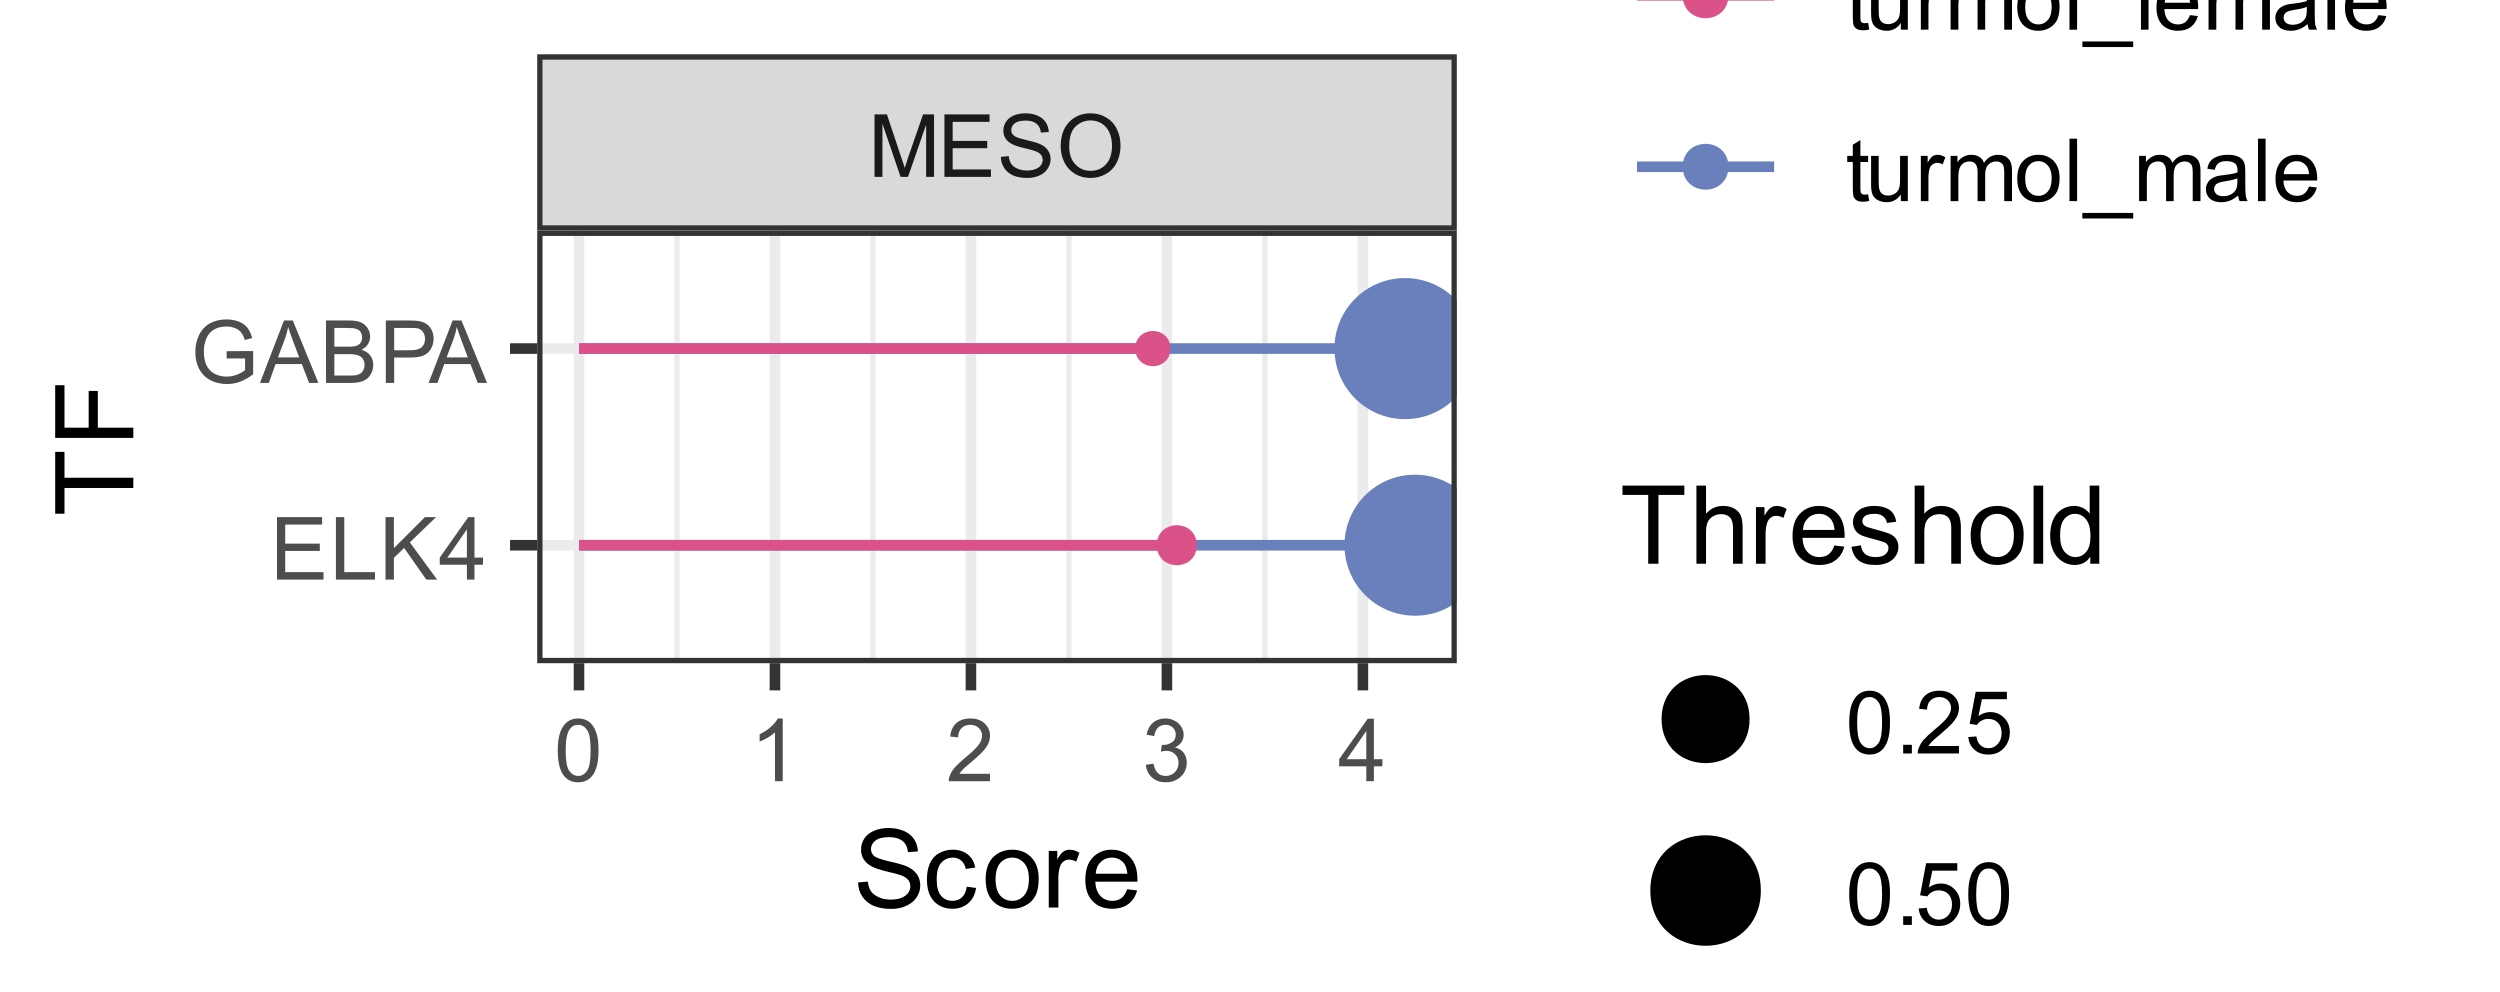 <?xml version="1.0" encoding="UTF-8"?>
<svg xmlns="http://www.w3.org/2000/svg" xmlns:xlink="http://www.w3.org/1999/xlink" width="252pt" height="100pt" viewBox="0 0 252 100" version="1.1">
<defs>
<g>
<symbol overflow="visible" id="glyph0-0">
<path style="stroke:none;" d="M 1.094 0 L 1.094 -5.5 L 5.5 -5.5 L 5.5 0 Z M 1.234 -0.141 L 5.359 -0.141 L 5.359 -5.359 L 1.234 -5.359 Z M 1.234 -0.141 "/>
</symbol>
<symbol overflow="visible" id="glyph0-1">
<path style="stroke:none;" d="M 0.656 0 L 0.656 -6.297 L 1.906 -6.297 L 3.391 -1.844 C 3.535 -1.426 3.641 -1.113 3.703 -0.906 C 3.773 -1.133 3.883 -1.473 4.031 -1.922 L 5.547 -6.297 L 6.656 -6.297 L 6.656 0 L 5.859 0 L 5.859 -5.266 L 4.031 0 L 3.281 0 L 1.453 -5.359 L 1.453 0 Z M 0.656 0 "/>
</symbol>
<symbol overflow="visible" id="glyph0-2">
<path style="stroke:none;" d="M 0.703 0 L 0.703 -6.297 L 5.25 -6.297 L 5.25 -5.547 L 1.531 -5.547 L 1.531 -3.625 L 5.016 -3.625 L 5.016 -2.891 L 1.531 -2.891 L 1.531 -0.75 L 5.391 -0.75 L 5.391 0 Z M 0.703 0 "/>
</symbol>
<symbol overflow="visible" id="glyph0-3">
<path style="stroke:none;" d="M 0.391 -2.016 L 1.188 -2.094 C 1.219 -1.781 1.301 -1.52 1.438 -1.312 C 1.57 -1.113 1.781 -0.953 2.062 -0.828 C 2.352 -0.703 2.68 -0.641 3.047 -0.641 C 3.359 -0.641 3.633 -0.688 3.875 -0.781 C 4.125 -0.875 4.305 -1.004 4.422 -1.172 C 4.547 -1.336 4.609 -1.516 4.609 -1.703 C 4.609 -1.898 4.551 -2.07 4.438 -2.219 C 4.32 -2.375 4.129 -2.5 3.859 -2.594 C 3.691 -2.664 3.316 -2.77 2.734 -2.906 C 2.16 -3.039 1.758 -3.172 1.531 -3.297 C 1.227 -3.453 1.004 -3.645 0.859 -3.875 C 0.711 -4.113 0.641 -4.379 0.641 -4.672 C 0.641 -4.984 0.727 -5.273 0.906 -5.547 C 1.082 -5.828 1.344 -6.039 1.688 -6.188 C 2.039 -6.332 2.43 -6.406 2.859 -6.406 C 3.316 -6.406 3.723 -6.328 4.078 -6.172 C 4.441 -6.023 4.719 -5.805 4.906 -5.516 C 5.102 -5.223 5.207 -4.891 5.219 -4.516 L 4.422 -4.469 C 4.379 -4.863 4.234 -5.16 3.984 -5.359 C 3.734 -5.566 3.367 -5.672 2.891 -5.672 C 2.379 -5.672 2.008 -5.578 1.781 -5.391 C 1.551 -5.203 1.438 -4.977 1.438 -4.719 C 1.438 -4.5 1.52 -4.316 1.688 -4.172 C 1.844 -4.023 2.258 -3.875 2.938 -3.719 C 3.613 -3.562 4.078 -3.426 4.328 -3.312 C 4.703 -3.145 4.973 -2.93 5.141 -2.672 C 5.316 -2.41 5.406 -2.113 5.406 -1.781 C 5.406 -1.445 5.305 -1.129 5.109 -0.828 C 4.922 -0.535 4.645 -0.305 4.281 -0.141 C 3.926 0.023 3.523 0.109 3.078 0.109 C 2.504 0.109 2.023 0.023 1.641 -0.141 C 1.254 -0.305 0.953 -0.555 0.734 -0.891 C 0.516 -1.223 0.398 -1.598 0.391 -2.016 Z M 0.391 -2.016 "/>
</symbol>
<symbol overflow="visible" id="glyph0-4">
<path style="stroke:none;" d="M 0.422 -3.062 C 0.422 -4.113 0.703 -4.93 1.266 -5.516 C 1.828 -6.109 2.551 -6.406 3.438 -6.406 C 4.02 -6.406 4.547 -6.266 5.016 -5.984 C 5.484 -5.711 5.836 -5.328 6.078 -4.828 C 6.328 -4.328 6.453 -3.766 6.453 -3.141 C 6.453 -2.504 6.32 -1.93 6.062 -1.422 C 5.801 -0.922 5.43 -0.539 4.953 -0.281 C 4.484 -0.02 3.977 0.109 3.438 0.109 C 2.844 0.109 2.312 -0.031 1.844 -0.312 C 1.375 -0.602 1.02 -0.992 0.781 -1.484 C 0.539 -1.984 0.422 -2.508 0.422 -3.062 Z M 1.281 -3.047 C 1.281 -2.297 1.484 -1.703 1.891 -1.266 C 2.305 -0.828 2.82 -0.609 3.438 -0.609 C 4.062 -0.609 4.578 -0.828 4.984 -1.266 C 5.391 -1.703 5.594 -2.328 5.594 -3.141 C 5.594 -3.648 5.504 -4.098 5.328 -4.484 C 5.148 -4.867 4.895 -5.164 4.562 -5.375 C 4.227 -5.582 3.852 -5.688 3.438 -5.688 C 2.852 -5.688 2.348 -5.484 1.922 -5.078 C 1.492 -4.672 1.281 -3.992 1.281 -3.047 Z M 1.281 -3.047 "/>
</symbol>
<symbol overflow="visible" id="glyph0-5">
<path style="stroke:none;" d="M 0.359 -3.109 C 0.359 -3.848 0.438 -4.441 0.594 -4.891 C 0.75 -5.348 0.977 -5.703 1.281 -5.953 C 1.582 -6.203 1.961 -6.328 2.422 -6.328 C 2.754 -6.328 3.047 -6.258 3.297 -6.125 C 3.555 -5.988 3.77 -5.789 3.938 -5.531 C 4.102 -5.27 4.234 -4.957 4.328 -4.594 C 4.422 -4.227 4.469 -3.734 4.469 -3.109 C 4.469 -2.367 4.391 -1.77 4.234 -1.312 C 4.086 -0.863 3.863 -0.516 3.562 -0.266 C 3.258 -0.016 2.879 0.109 2.422 0.109 C 1.805 0.109 1.328 -0.109 0.984 -0.547 C 0.566 -1.066 0.359 -1.922 0.359 -3.109 Z M 1.156 -3.109 C 1.156 -2.078 1.273 -1.391 1.516 -1.047 C 1.766 -0.703 2.066 -0.531 2.422 -0.531 C 2.773 -0.531 3.07 -0.703 3.312 -1.047 C 3.551 -1.391 3.672 -2.078 3.672 -3.109 C 3.672 -4.141 3.551 -4.828 3.312 -5.172 C 3.07 -5.516 2.77 -5.688 2.406 -5.688 C 2.051 -5.688 1.77 -5.535 1.562 -5.234 C 1.289 -4.848 1.156 -4.141 1.156 -3.109 Z M 1.156 -3.109 "/>
</symbol>
<symbol overflow="visible" id="glyph0-6">
<path style="stroke:none;" d="M 3.281 0 L 2.5 0 L 2.5 -4.922 C 2.312 -4.742 2.066 -4.566 1.766 -4.391 C 1.461 -4.211 1.191 -4.082 0.953 -4 L 0.953 -4.734 C 1.391 -4.941 1.77 -5.191 2.094 -5.484 C 2.414 -5.773 2.645 -6.055 2.781 -6.328 L 3.281 -6.328 Z M 3.281 0 "/>
</symbol>
<symbol overflow="visible" id="glyph0-7">
<path style="stroke:none;" d="M 4.422 -0.75 L 4.422 0 L 0.266 0 C 0.254 -0.188 0.285 -0.363 0.359 -0.531 C 0.461 -0.82 0.629 -1.102 0.859 -1.375 C 1.098 -1.645 1.438 -1.961 1.875 -2.328 C 2.562 -2.891 3.023 -3.332 3.266 -3.656 C 3.504 -3.988 3.625 -4.301 3.625 -4.594 C 3.625 -4.895 3.516 -5.148 3.297 -5.359 C 3.078 -5.578 2.789 -5.688 2.438 -5.688 C 2.062 -5.688 1.766 -5.57 1.547 -5.344 C 1.328 -5.125 1.211 -4.816 1.203 -4.422 L 0.406 -4.5 C 0.469 -5.094 0.676 -5.547 1.031 -5.859 C 1.383 -6.172 1.859 -6.328 2.453 -6.328 C 3.055 -6.328 3.535 -6.156 3.891 -5.812 C 4.242 -5.477 4.422 -5.066 4.422 -4.578 C 4.422 -4.328 4.367 -4.078 4.266 -3.828 C 4.16 -3.586 3.988 -3.332 3.75 -3.062 C 3.508 -2.789 3.113 -2.422 2.562 -1.953 C 2.094 -1.566 1.789 -1.301 1.656 -1.156 C 1.531 -1.02 1.426 -0.883 1.344 -0.75 Z M 4.422 -0.75 "/>
</symbol>
<symbol overflow="visible" id="glyph0-8">
<path style="stroke:none;" d="M 0.375 -1.656 L 1.141 -1.766 C 1.234 -1.328 1.383 -1.008 1.594 -0.812 C 1.812 -0.625 2.07 -0.531 2.375 -0.531 C 2.738 -0.531 3.047 -0.656 3.297 -0.906 C 3.547 -1.156 3.672 -1.469 3.672 -1.844 C 3.672 -2.195 3.555 -2.488 3.328 -2.719 C 3.098 -2.945 2.801 -3.062 2.438 -3.062 C 2.289 -3.062 2.109 -3.035 1.891 -2.984 L 1.984 -3.656 C 2.035 -3.656 2.078 -3.656 2.109 -3.656 C 2.43 -3.656 2.723 -3.738 2.984 -3.906 C 3.254 -4.082 3.391 -4.348 3.391 -4.703 C 3.391 -4.984 3.289 -5.219 3.094 -5.406 C 2.906 -5.594 2.66 -5.688 2.359 -5.688 C 2.055 -5.688 1.805 -5.594 1.609 -5.406 C 1.41 -5.219 1.281 -4.93 1.219 -4.547 L 0.453 -4.688 C 0.547 -5.207 0.758 -5.609 1.094 -5.891 C 1.426 -6.18 1.844 -6.328 2.344 -6.328 C 2.688 -6.328 3 -6.25 3.281 -6.094 C 3.57 -5.945 3.797 -5.742 3.953 -5.484 C 4.109 -5.234 4.188 -4.969 4.188 -4.688 C 4.188 -4.414 4.113 -4.164 3.969 -3.938 C 3.82 -3.719 3.602 -3.539 3.312 -3.406 C 3.688 -3.32 3.977 -3.145 4.188 -2.875 C 4.395 -2.602 4.5 -2.266 4.5 -1.859 C 4.5 -1.305 4.297 -0.836 3.891 -0.453 C 3.492 -0.078 2.988 0.109 2.375 0.109 C 1.82 0.109 1.363 -0.051 1 -0.375 C 0.633 -0.707 0.426 -1.133 0.375 -1.656 Z M 0.375 -1.656 "/>
</symbol>
<symbol overflow="visible" id="glyph0-9">
<path style="stroke:none;" d="M 2.844 0 L 2.844 -1.5 L 0.109 -1.5 L 0.109 -2.219 L 2.984 -6.297 L 3.609 -6.297 L 3.609 -2.219 L 4.469 -2.219 L 4.469 -1.5 L 3.609 -1.5 L 3.609 0 Z M 2.844 -2.219 L 2.844 -5.062 L 0.875 -2.219 Z M 2.844 -2.219 "/>
</symbol>
<symbol overflow="visible" id="glyph0-10">
<path style="stroke:none;" d="M 0.641 0 L 0.641 -6.297 L 1.484 -6.297 L 1.484 -0.75 L 4.578 -0.75 L 4.578 0 Z M 0.641 0 "/>
</symbol>
<symbol overflow="visible" id="glyph0-11">
<path style="stroke:none;" d="M 0.641 0 L 0.641 -6.297 L 1.484 -6.297 L 1.484 -3.172 L 4.609 -6.297 L 5.734 -6.297 L 3.094 -3.75 L 5.844 0 L 4.75 0 L 2.516 -3.188 L 1.484 -2.188 L 1.484 0 Z M 0.641 0 "/>
</symbol>
<symbol overflow="visible" id="glyph0-12">
<path style="stroke:none;" d="M 3.625 -2.469 L 3.625 -3.203 L 6.297 -3.219 L 6.297 -0.875 C 5.879 -0.551 5.453 -0.305 5.016 -0.141 C 4.586 0.023 4.145 0.109 3.688 0.109 C 3.062 0.109 2.492 -0.02 1.984 -0.281 C 1.484 -0.551 1.102 -0.938 0.844 -1.438 C 0.594 -1.938 0.469 -2.5 0.469 -3.125 C 0.469 -3.727 0.594 -4.297 0.844 -4.828 C 1.102 -5.359 1.473 -5.754 1.953 -6.016 C 2.441 -6.273 3 -6.406 3.625 -6.406 C 4.07 -6.406 4.477 -6.332 4.844 -6.188 C 5.219 -6.039 5.508 -5.832 5.719 -5.562 C 5.926 -5.301 6.086 -4.957 6.203 -4.531 L 5.453 -4.328 C 5.359 -4.648 5.238 -4.898 5.094 -5.078 C 4.957 -5.266 4.758 -5.41 4.5 -5.516 C 4.238 -5.629 3.945 -5.688 3.625 -5.688 C 3.238 -5.688 2.906 -5.629 2.625 -5.516 C 2.352 -5.398 2.129 -5.25 1.953 -5.062 C 1.785 -4.875 1.656 -4.664 1.562 -4.438 C 1.406 -4.051 1.328 -3.629 1.328 -3.172 C 1.328 -2.609 1.422 -2.133 1.609 -1.75 C 1.805 -1.375 2.086 -1.094 2.453 -0.906 C 2.828 -0.727 3.223 -0.641 3.641 -0.641 C 3.992 -0.641 4.344 -0.707 4.688 -0.844 C 5.031 -0.988 5.297 -1.141 5.484 -1.297 L 5.484 -2.469 Z M 3.625 -2.469 "/>
</symbol>
<symbol overflow="visible" id="glyph0-13">
<path style="stroke:none;" d="M -0.016 0 L 2.406 -6.297 L 3.297 -6.297 L 5.875 0 L 4.938 0 L 4.203 -1.906 L 1.562 -1.906 L 0.875 0 Z M 1.797 -2.578 L 3.938 -2.578 L 3.281 -4.328 C 3.082 -4.859 2.93 -5.297 2.828 -5.641 C 2.754 -5.234 2.645 -4.832 2.5 -4.438 Z M 1.797 -2.578 "/>
</symbol>
<symbol overflow="visible" id="glyph0-14">
<path style="stroke:none;" d="M 0.641 0 L 0.641 -6.297 L 3 -6.297 C 3.488 -6.297 3.875 -6.234 4.156 -6.109 C 4.445 -5.984 4.676 -5.785 4.844 -5.516 C 5.008 -5.254 5.094 -4.977 5.094 -4.688 C 5.094 -4.414 5.02 -4.16 4.875 -3.922 C 4.727 -3.68 4.508 -3.488 4.219 -3.344 C 4.594 -3.238 4.883 -3.051 5.094 -2.781 C 5.301 -2.508 5.406 -2.191 5.406 -1.828 C 5.406 -1.535 5.344 -1.258 5.219 -1 C 5.094 -0.75 4.938 -0.551 4.75 -0.406 C 4.562 -0.27 4.328 -0.164 4.047 -0.094 C 3.773 -0.031 3.441 0 3.047 0 Z M 1.484 -3.656 L 2.844 -3.656 C 3.207 -3.656 3.473 -3.676 3.641 -3.719 C 3.848 -3.781 4.004 -3.883 4.109 -4.031 C 4.223 -4.176 4.281 -4.363 4.281 -4.594 C 4.281 -4.801 4.227 -4.984 4.125 -5.141 C 4.02 -5.297 3.875 -5.398 3.688 -5.453 C 3.508 -5.516 3.191 -5.547 2.734 -5.547 L 1.484 -5.547 Z M 1.484 -0.75 L 3.047 -0.75 C 3.316 -0.75 3.504 -0.754 3.609 -0.766 C 3.805 -0.805 3.969 -0.863 4.094 -0.938 C 4.219 -1.02 4.32 -1.141 4.406 -1.297 C 4.488 -1.453 4.531 -1.629 4.531 -1.828 C 4.531 -2.055 4.469 -2.258 4.344 -2.438 C 4.227 -2.613 4.062 -2.734 3.844 -2.797 C 3.633 -2.867 3.332 -2.906 2.938 -2.906 L 1.484 -2.906 Z M 1.484 -0.75 "/>
</symbol>
<symbol overflow="visible" id="glyph0-15">
<path style="stroke:none;" d="M 0.672 0 L 0.672 -6.297 L 3.047 -6.297 C 3.473 -6.297 3.797 -6.273 4.016 -6.234 C 4.316 -6.18 4.57 -6.082 4.781 -5.938 C 5 -5.789 5.172 -5.586 5.297 -5.328 C 5.422 -5.066 5.484 -4.781 5.484 -4.469 C 5.484 -3.938 5.312 -3.484 4.969 -3.109 C 4.633 -2.742 4.02 -2.562 3.125 -2.562 L 1.516 -2.562 L 1.516 0 Z M 1.516 -3.297 L 3.141 -3.297 C 3.68 -3.297 4.062 -3.395 4.281 -3.594 C 4.508 -3.801 4.625 -4.086 4.625 -4.453 C 4.625 -4.711 4.555 -4.938 4.422 -5.125 C 4.297 -5.312 4.125 -5.438 3.906 -5.5 C 3.758 -5.531 3.5 -5.547 3.125 -5.547 L 1.516 -5.547 Z M 1.516 -3.297 "/>
</symbol>
<symbol overflow="visible" id="glyph0-16">
<path style="stroke:none;" d="M 2.266 -0.688 L 2.375 -0.016 C 2.156 0.035 1.961 0.062 1.797 0.062 C 1.516 0.062 1.297 0.02 1.141 -0.062 C 0.984 -0.156 0.875 -0.273 0.812 -0.422 C 0.75 -0.566 0.719 -0.867 0.719 -1.328 L 0.719 -3.953 L 0.156 -3.953 L 0.156 -4.562 L 0.719 -4.562 L 0.719 -5.688 L 1.484 -6.156 L 1.484 -4.562 L 2.266 -4.562 L 2.266 -3.953 L 1.484 -3.953 L 1.484 -1.297 C 1.484 -1.078 1.5 -0.93 1.531 -0.859 C 1.562 -0.797 1.602 -0.742 1.656 -0.703 C 1.719 -0.672 1.805 -0.656 1.922 -0.656 C 2.016 -0.656 2.129 -0.664 2.266 -0.688 Z M 2.266 -0.688 "/>
</symbol>
<symbol overflow="visible" id="glyph0-17">
<path style="stroke:none;" d="M 3.562 0 L 3.562 -0.672 C 3.207 -0.148 2.727 0.109 2.125 0.109 C 1.852 0.109 1.598 0.055 1.359 -0.047 C 1.129 -0.148 0.957 -0.281 0.844 -0.438 C 0.727 -0.594 0.648 -0.785 0.609 -1.016 C 0.578 -1.16 0.562 -1.398 0.562 -1.734 L 0.562 -4.562 L 1.328 -4.562 L 1.328 -2.031 C 1.328 -1.625 1.348 -1.352 1.391 -1.219 C 1.43 -1.008 1.531 -0.848 1.688 -0.734 C 1.844 -0.617 2.039 -0.562 2.281 -0.562 C 2.508 -0.562 2.723 -0.617 2.922 -0.734 C 3.129 -0.859 3.273 -1.02 3.359 -1.219 C 3.441 -1.426 3.484 -1.727 3.484 -2.125 L 3.484 -4.562 L 4.266 -4.562 L 4.266 0 Z M 3.562 0 "/>
</symbol>
<symbol overflow="visible" id="glyph0-18">
<path style="stroke:none;" d="M 0.578 0 L 0.578 -4.562 L 1.266 -4.562 L 1.266 -3.875 C 1.441 -4.195 1.602 -4.41 1.75 -4.516 C 1.906 -4.617 2.07 -4.672 2.25 -4.672 C 2.508 -4.672 2.773 -4.586 3.047 -4.422 L 2.781 -3.703 C 2.594 -3.805 2.406 -3.859 2.219 -3.859 C 2.051 -3.859 1.898 -3.805 1.766 -3.703 C 1.629 -3.609 1.531 -3.473 1.469 -3.297 C 1.383 -3.016 1.344 -2.711 1.344 -2.391 L 1.344 0 Z M 0.578 0 "/>
</symbol>
<symbol overflow="visible" id="glyph0-19">
<path style="stroke:none;" d="M 0.578 0 L 0.578 -4.562 L 1.266 -4.562 L 1.266 -3.922 C 1.41 -4.141 1.602 -4.316 1.844 -4.453 C 2.082 -4.598 2.352 -4.672 2.656 -4.672 C 2.988 -4.672 3.266 -4.598 3.484 -4.453 C 3.703 -4.316 3.852 -4.117 3.938 -3.859 C 4.301 -4.398 4.773 -4.672 5.359 -4.672 C 5.805 -4.672 6.148 -4.539 6.391 -4.281 C 6.641 -4.031 6.766 -3.645 6.766 -3.125 L 6.766 0 L 5.984 0 L 5.984 -2.875 C 5.984 -3.188 5.957 -3.41 5.906 -3.547 C 5.863 -3.68 5.773 -3.789 5.641 -3.875 C 5.516 -3.957 5.363 -4 5.188 -4 C 4.863 -4 4.594 -3.891 4.375 -3.672 C 4.164 -3.461 4.062 -3.125 4.062 -2.656 L 4.062 0 L 3.297 0 L 3.297 -2.969 C 3.297 -3.312 3.227 -3.566 3.094 -3.734 C 2.969 -3.91 2.766 -4 2.484 -4 C 2.266 -4 2.062 -3.941 1.875 -3.828 C 1.695 -3.711 1.566 -3.539 1.484 -3.312 C 1.398 -3.094 1.359 -2.773 1.359 -2.359 L 1.359 0 Z M 0.578 0 "/>
</symbol>
<symbol overflow="visible" id="glyph0-20">
<path style="stroke:none;" d="M 0.297 -2.281 C 0.297 -3.125 0.531 -3.75 1 -4.156 C 1.383 -4.5 1.863 -4.672 2.438 -4.672 C 3.062 -4.672 3.57 -4.461 3.969 -4.047 C 4.363 -3.641 4.562 -3.07 4.562 -2.344 C 4.562 -1.758 4.473 -1.297 4.297 -0.953 C 4.117 -0.617 3.863 -0.359 3.531 -0.172 C 3.195 0.016 2.832 0.109 2.438 0.109 C 1.789 0.109 1.27 -0.094 0.875 -0.5 C 0.488 -0.914 0.297 -1.508 0.297 -2.281 Z M 1.094 -2.281 C 1.094 -1.695 1.219 -1.258 1.469 -0.969 C 1.719 -0.676 2.039 -0.531 2.438 -0.531 C 2.812 -0.531 3.125 -0.676 3.375 -0.969 C 3.633 -1.258 3.766 -1.707 3.766 -2.312 C 3.766 -2.875 3.633 -3.301 3.375 -3.594 C 3.125 -3.883 2.812 -4.031 2.438 -4.031 C 2.039 -4.031 1.719 -3.883 1.469 -3.594 C 1.219 -3.301 1.094 -2.863 1.094 -2.281 Z M 1.094 -2.281 "/>
</symbol>
<symbol overflow="visible" id="glyph0-21">
<path style="stroke:none;" d="M 0.562 0 L 0.562 -6.297 L 1.328 -6.297 L 1.328 0 Z M 0.562 0 "/>
</symbol>
<symbol overflow="visible" id="glyph0-22">
<path style="stroke:none;" d="M -0.141 1.75 L -0.141 1.188 L 4.984 1.188 L 4.984 1.75 Z M -0.141 1.75 "/>
</symbol>
<symbol overflow="visible" id="glyph0-23">
<path style="stroke:none;" d="M 0.766 0 L 0.766 -3.953 L 0.078 -3.953 L 0.078 -4.562 L 0.766 -4.562 L 0.766 -5.047 C 0.766 -5.348 0.789 -5.578 0.844 -5.734 C 0.914 -5.93 1.047 -6.094 1.234 -6.219 C 1.422 -6.344 1.688 -6.406 2.031 -6.406 C 2.25 -6.406 2.488 -6.379 2.75 -6.328 L 2.641 -5.656 C 2.473 -5.688 2.316 -5.703 2.172 -5.703 C 1.941 -5.703 1.773 -5.648 1.672 -5.547 C 1.578 -5.441 1.531 -5.254 1.531 -4.984 L 1.531 -4.562 L 2.422 -4.562 L 2.422 -3.953 L 1.531 -3.953 L 1.531 0 Z M 0.766 0 "/>
</symbol>
<symbol overflow="visible" id="glyph0-24">
<path style="stroke:none;" d="M 3.703 -1.469 L 4.5 -1.375 C 4.375 -0.906 4.141 -0.539 3.797 -0.281 C 3.461 -0.02 3.031 0.109 2.5 0.109 C 1.832 0.109 1.301 -0.094 0.906 -0.5 C 0.52 -0.914 0.328 -1.492 0.328 -2.234 C 0.328 -3.004 0.52 -3.602 0.906 -4.031 C 1.301 -4.457 1.816 -4.672 2.453 -4.672 C 3.066 -4.672 3.566 -4.461 3.953 -4.047 C 4.336 -3.629 4.531 -3.047 4.531 -2.297 C 4.531 -2.242 4.523 -2.172 4.516 -2.078 L 1.125 -2.078 C 1.145 -1.578 1.281 -1.191 1.531 -0.922 C 1.789 -0.66 2.113 -0.531 2.5 -0.531 C 2.781 -0.531 3.02 -0.602 3.219 -0.75 C 3.426 -0.906 3.586 -1.145 3.703 -1.469 Z M 1.156 -2.719 L 3.719 -2.719 C 3.676 -3.102 3.578 -3.391 3.422 -3.578 C 3.172 -3.879 2.852 -4.031 2.469 -4.031 C 2.102 -4.031 1.801 -3.91 1.562 -3.672 C 1.32 -3.43 1.188 -3.113 1.156 -2.719 Z M 1.156 -2.719 "/>
</symbol>
<symbol overflow="visible" id="glyph0-25">
<path style="stroke:none;" d="M 3.562 -0.562 C 3.27 -0.32 2.988 -0.148 2.719 -0.047 C 2.457 0.055 2.176 0.109 1.875 0.109 C 1.375 0.109 0.988 -0.008 0.719 -0.25 C 0.445 -0.5 0.312 -0.816 0.312 -1.203 C 0.312 -1.422 0.363 -1.625 0.469 -1.812 C 0.57 -2 0.703 -2.145 0.859 -2.25 C 1.023 -2.363 1.211 -2.453 1.422 -2.516 C 1.578 -2.555 1.805 -2.594 2.109 -2.625 C 2.734 -2.695 3.191 -2.785 3.484 -2.891 C 3.492 -2.992 3.5 -3.062 3.5 -3.094 C 3.5 -3.406 3.426 -3.629 3.281 -3.766 C 3.082 -3.941 2.785 -4.031 2.391 -4.031 C 2.023 -4.031 1.754 -3.961 1.578 -3.828 C 1.41 -3.703 1.285 -3.477 1.203 -3.156 L 0.453 -3.266 C 0.516 -3.586 0.625 -3.848 0.781 -4.047 C 0.945 -4.242 1.176 -4.395 1.469 -4.5 C 1.77 -4.613 2.117 -4.672 2.516 -4.672 C 2.898 -4.672 3.211 -4.625 3.453 -4.531 C 3.703 -4.438 3.883 -4.316 4 -4.172 C 4.113 -4.035 4.191 -3.863 4.234 -3.656 C 4.266 -3.52 4.281 -3.281 4.281 -2.938 L 4.281 -1.906 C 4.281 -1.188 4.297 -0.734 4.328 -0.547 C 4.359 -0.359 4.422 -0.176 4.516 0 L 3.719 0 C 3.633 -0.156 3.582 -0.344 3.562 -0.562 Z M 3.484 -2.297 C 3.211 -2.18 2.797 -2.082 2.234 -2 C 1.91 -1.945 1.68 -1.891 1.547 -1.828 C 1.422 -1.773 1.32 -1.691 1.25 -1.578 C 1.176 -1.473 1.141 -1.352 1.141 -1.219 C 1.141 -1.02 1.219 -0.848 1.375 -0.703 C 1.531 -0.566 1.758 -0.5 2.062 -0.5 C 2.363 -0.5 2.629 -0.562 2.859 -0.688 C 3.086 -0.82 3.258 -1.004 3.375 -1.234 C 3.445 -1.41 3.484 -1.664 3.484 -2 Z M 3.484 -2.297 "/>
</symbol>
<symbol overflow="visible" id="glyph0-26">
<path style="stroke:none;" d="M 0.797 0 L 0.797 -0.875 L 1.672 -0.875 L 1.672 0 Z M 0.797 0 "/>
</symbol>
<symbol overflow="visible" id="glyph0-27">
<path style="stroke:none;" d="M 0.359 -1.656 L 1.172 -1.719 C 1.234 -1.32 1.375 -1.023 1.594 -0.828 C 1.812 -0.629 2.078 -0.531 2.391 -0.531 C 2.766 -0.531 3.078 -0.672 3.328 -0.953 C 3.586 -1.234 3.719 -1.602 3.719 -2.062 C 3.719 -2.508 3.594 -2.859 3.344 -3.109 C 3.102 -3.359 2.781 -3.484 2.375 -3.484 C 2.125 -3.484 1.898 -3.426 1.703 -3.312 C 1.504 -3.207 1.348 -3.062 1.234 -2.875 L 0.5 -2.984 L 1.109 -6.219 L 4.25 -6.219 L 4.25 -5.469 L 1.734 -5.469 L 1.391 -3.781 C 1.766 -4.039 2.16 -4.172 2.578 -4.172 C 3.129 -4.172 3.594 -3.977 3.969 -3.594 C 4.352 -3.219 4.547 -2.734 4.547 -2.141 C 4.547 -1.566 4.379 -1.07 4.047 -0.656 C 3.641 -0.145 3.086 0.109 2.391 0.109 C 1.816 0.109 1.348 -0.051 0.984 -0.375 C 0.617 -0.695 0.41 -1.125 0.359 -1.656 Z M 0.359 -1.656 "/>
</symbol>
<symbol overflow="visible" id="glyph1-0">
<path style="stroke:none;" d="M 1.375 0 L 1.375 -6.875 L 6.875 -6.875 L 6.875 0 Z M 1.547 -0.172 L 6.703 -0.172 L 6.703 -6.703 L 1.547 -6.703 Z M 1.547 -0.172 "/>
</symbol>
<symbol overflow="visible" id="glyph1-1">
<path style="stroke:none;" d="M 0.5 -2.531 L 1.484 -2.609 C 1.523 -2.223 1.629 -1.898 1.797 -1.641 C 1.973 -1.391 2.238 -1.188 2.594 -1.031 C 2.945 -0.875 3.348 -0.797 3.797 -0.797 C 4.203 -0.797 4.555 -0.852 4.859 -0.969 C 5.16 -1.094 5.383 -1.254 5.531 -1.453 C 5.688 -1.66 5.766 -1.891 5.766 -2.141 C 5.766 -2.391 5.691 -2.602 5.547 -2.781 C 5.398 -2.969 5.16 -3.125 4.828 -3.25 C 4.617 -3.332 4.148 -3.457 3.422 -3.625 C 2.703 -3.801 2.195 -3.969 1.906 -4.125 C 1.531 -4.32 1.25 -4.566 1.062 -4.859 C 0.883 -5.148 0.797 -5.477 0.797 -5.844 C 0.797 -6.238 0.906 -6.609 1.125 -6.953 C 1.352 -7.297 1.68 -7.555 2.109 -7.734 C 2.547 -7.922 3.031 -8.016 3.562 -8.016 C 4.145 -8.016 4.66 -7.914 5.109 -7.719 C 5.555 -7.531 5.898 -7.254 6.141 -6.891 C 6.379 -6.523 6.508 -6.113 6.531 -5.656 L 5.531 -5.578 C 5.477 -6.078 5.297 -6.453 4.984 -6.703 C 4.672 -6.961 4.211 -7.094 3.609 -7.094 C 2.984 -7.094 2.523 -6.973 2.234 -6.734 C 1.941 -6.504 1.797 -6.227 1.797 -5.906 C 1.797 -5.625 1.898 -5.391 2.109 -5.203 C 2.305 -5.023 2.828 -4.836 3.672 -4.641 C 4.523 -4.453 5.109 -4.285 5.422 -4.141 C 5.879 -3.93 6.219 -3.664 6.438 -3.344 C 6.656 -3.02 6.766 -2.645 6.766 -2.219 C 6.766 -1.801 6.645 -1.406 6.406 -1.031 C 6.164 -0.664 5.816 -0.379 5.359 -0.172 C 4.91 0.035 4.406 0.141 3.844 0.141 C 3.133 0.141 2.539 0.035 2.062 -0.172 C 1.582 -0.379 1.203 -0.691 0.922 -1.109 C 0.648 -1.523 0.508 -2 0.5 -2.531 Z M 0.5 -2.531 "/>
</symbol>
<symbol overflow="visible" id="glyph1-2">
<path style="stroke:none;" d="M 4.453 -2.094 L 5.391 -1.969 C 5.297 -1.312 5.031 -0.797 4.594 -0.422 C 4.164 -0.055 3.645 0.125 3.031 0.125 C 2.25 0.125 1.617 -0.129 1.141 -0.641 C 0.672 -1.148 0.438 -1.879 0.438 -2.828 C 0.438 -3.441 0.535 -3.977 0.734 -4.438 C 0.941 -4.906 1.254 -5.254 1.672 -5.484 C 2.086 -5.711 2.539 -5.828 3.031 -5.828 C 3.645 -5.828 4.148 -5.672 4.547 -5.359 C 4.941 -5.047 5.195 -4.602 5.312 -4.031 L 4.359 -3.891 C 4.273 -4.266 4.117 -4.547 3.891 -4.734 C 3.66 -4.93 3.383 -5.031 3.062 -5.031 C 2.582 -5.031 2.188 -4.852 1.875 -4.5 C 1.57 -4.156 1.422 -3.609 1.422 -2.859 C 1.422 -2.086 1.566 -1.531 1.859 -1.188 C 2.148 -0.844 2.535 -0.672 3.016 -0.672 C 3.391 -0.672 3.703 -0.785 3.953 -1.016 C 4.211 -1.242 4.379 -1.602 4.453 -2.094 Z M 4.453 -2.094 "/>
</symbol>
<symbol overflow="visible" id="glyph1-3">
<path style="stroke:none;" d="M 0.359 -2.859 C 0.359 -3.91 0.656 -4.691 1.25 -5.203 C 1.738 -5.617 2.336 -5.828 3.047 -5.828 C 3.828 -5.828 4.461 -5.57 4.953 -5.062 C 5.453 -4.551 5.703 -3.844 5.703 -2.938 C 5.703 -2.195 5.594 -1.613 5.375 -1.188 C 5.156 -0.77 4.832 -0.445 4.406 -0.219 C 3.988 0.008 3.535 0.125 3.047 0.125 C 2.242 0.125 1.594 -0.129 1.094 -0.641 C 0.602 -1.148 0.359 -1.891 0.359 -2.859 Z M 1.359 -2.859 C 1.359 -2.117 1.516 -1.566 1.828 -1.203 C 2.148 -0.848 2.555 -0.672 3.047 -0.672 C 3.523 -0.672 3.922 -0.852 4.234 -1.219 C 4.555 -1.582 4.719 -2.141 4.719 -2.891 C 4.719 -3.586 4.555 -4.117 4.234 -4.484 C 3.91 -4.848 3.516 -5.031 3.047 -5.031 C 2.555 -5.031 2.148 -4.848 1.828 -4.484 C 1.516 -4.129 1.359 -3.586 1.359 -2.859 Z M 1.359 -2.859 "/>
</symbol>
<symbol overflow="visible" id="glyph1-4">
<path style="stroke:none;" d="M 0.719 0 L 0.719 -5.703 L 1.578 -5.703 L 1.578 -4.844 C 1.805 -5.25 2.016 -5.516 2.203 -5.641 C 2.391 -5.766 2.594 -5.828 2.812 -5.828 C 3.145 -5.828 3.477 -5.723 3.812 -5.516 L 3.484 -4.625 C 3.242 -4.758 3.004 -4.828 2.766 -4.828 C 2.555 -4.828 2.367 -4.766 2.203 -4.641 C 2.035 -4.516 1.914 -4.336 1.844 -4.109 C 1.738 -3.766 1.688 -3.391 1.688 -2.984 L 1.688 0 Z M 0.719 0 "/>
</symbol>
<symbol overflow="visible" id="glyph1-5">
<path style="stroke:none;" d="M 4.625 -1.844 L 5.625 -1.719 C 5.469 -1.133 5.176 -0.68 4.75 -0.359 C 4.32 -0.035 3.781 0.125 3.125 0.125 C 2.289 0.125 1.629 -0.129 1.141 -0.641 C 0.648 -1.148 0.406 -1.867 0.406 -2.797 C 0.406 -3.766 0.648 -4.508 1.141 -5.031 C 1.641 -5.562 2.281 -5.828 3.062 -5.828 C 3.832 -5.828 4.457 -5.566 4.938 -5.047 C 5.414 -4.535 5.656 -3.805 5.656 -2.859 C 5.656 -2.805 5.656 -2.723 5.656 -2.609 L 1.406 -2.609 C 1.438 -1.984 1.609 -1.504 1.922 -1.172 C 2.242 -0.836 2.645 -0.672 3.125 -0.672 C 3.477 -0.672 3.781 -0.758 4.031 -0.938 C 4.281 -1.125 4.477 -1.426 4.625 -1.844 Z M 1.453 -3.406 L 4.641 -3.406 C 4.598 -3.883 4.477 -4.242 4.281 -4.484 C 3.969 -4.848 3.566 -5.031 3.078 -5.031 C 2.629 -5.031 2.254 -4.879 1.953 -4.578 C 1.648 -4.285 1.484 -3.895 1.453 -3.406 Z M 1.453 -3.406 "/>
</symbol>
<symbol overflow="visible" id="glyph1-6">
<path style="stroke:none;" d="M 2.859 0 L 2.859 -6.938 L 0.266 -6.938 L 0.266 -7.875 L 6.5 -7.875 L 6.5 -6.938 L 3.891 -6.938 L 3.891 0 Z M 2.859 0 "/>
</symbol>
<symbol overflow="visible" id="glyph1-7">
<path style="stroke:none;" d="M 0.719 0 L 0.719 -7.875 L 1.688 -7.875 L 1.688 -5.047 C 2.145 -5.566 2.719 -5.828 3.406 -5.828 C 3.82 -5.828 4.188 -5.742 4.5 -5.578 C 4.812 -5.41 5.035 -5.18 5.172 -4.891 C 5.305 -4.598 5.375 -4.172 5.375 -3.609 L 5.375 0 L 4.406 0 L 4.406 -3.609 C 4.406 -4.098 4.301 -4.453 4.094 -4.672 C 3.883 -4.891 3.586 -5 3.203 -5 C 2.91 -5 2.641 -4.926 2.391 -4.781 C 2.141 -4.633 1.957 -4.43 1.844 -4.172 C 1.738 -3.922 1.688 -3.57 1.688 -3.125 L 1.688 0 Z M 0.719 0 "/>
</symbol>
<symbol overflow="visible" id="glyph1-8">
<path style="stroke:none;" d="M 0.344 -1.703 L 1.297 -1.859 C 1.348 -1.473 1.492 -1.176 1.734 -0.969 C 1.984 -0.77 2.328 -0.672 2.766 -0.672 C 3.211 -0.672 3.539 -0.758 3.75 -0.938 C 3.969 -1.113 4.078 -1.328 4.078 -1.578 C 4.078 -1.797 3.984 -1.969 3.797 -2.094 C 3.66 -2.176 3.332 -2.285 2.812 -2.422 C 2.102 -2.598 1.609 -2.75 1.328 -2.875 C 1.055 -3.008 0.848 -3.191 0.703 -3.422 C 0.566 -3.648 0.5 -3.906 0.5 -4.188 C 0.5 -4.445 0.555 -4.68 0.672 -4.891 C 0.785 -5.109 0.945 -5.289 1.156 -5.438 C 1.301 -5.551 1.504 -5.645 1.766 -5.719 C 2.023 -5.789 2.301 -5.828 2.594 -5.828 C 3.039 -5.828 3.43 -5.766 3.766 -5.641 C 4.109 -5.516 4.359 -5.336 4.516 -5.109 C 4.68 -4.891 4.797 -4.598 4.859 -4.234 L 3.922 -4.109 C 3.867 -4.398 3.738 -4.625 3.531 -4.781 C 3.332 -4.945 3.047 -5.031 2.672 -5.031 C 2.223 -5.031 1.906 -4.957 1.719 -4.812 C 1.531 -4.664 1.438 -4.492 1.438 -4.297 C 1.438 -4.172 1.473 -4.062 1.547 -3.969 C 1.629 -3.863 1.754 -3.773 1.922 -3.703 C 2.016 -3.672 2.301 -3.586 2.781 -3.453 C 3.457 -3.273 3.93 -3.129 4.203 -3.016 C 4.473 -2.898 4.688 -2.727 4.844 -2.5 C 5 -2.281 5.078 -2.004 5.078 -1.672 C 5.078 -1.348 4.984 -1.047 4.797 -0.766 C 4.609 -0.484 4.336 -0.266 3.984 -0.109 C 3.629 0.047 3.227 0.125 2.781 0.125 C 2.039 0.125 1.473 -0.023 1.078 -0.328 C 0.691 -0.641 0.445 -1.098 0.344 -1.703 Z M 0.344 -1.703 "/>
</symbol>
<symbol overflow="visible" id="glyph1-9">
<path style="stroke:none;" d="M 0.703 0 L 0.703 -7.875 L 1.672 -7.875 L 1.672 0 Z M 0.703 0 "/>
</symbol>
<symbol overflow="visible" id="glyph1-10">
<path style="stroke:none;" d="M 4.422 0 L 4.422 -0.719 C 4.066 -0.156 3.535 0.125 2.828 0.125 C 2.379 0.125 1.961 0 1.578 -0.25 C 1.191 -0.5 0.895 -0.848 0.688 -1.297 C 0.477 -1.742 0.375 -2.258 0.375 -2.844 C 0.375 -3.414 0.469 -3.93 0.656 -4.391 C 0.852 -4.859 1.141 -5.211 1.516 -5.453 C 1.891 -5.703 2.312 -5.828 2.781 -5.828 C 3.125 -5.828 3.43 -5.754 3.703 -5.609 C 3.973 -5.461 4.191 -5.273 4.359 -5.047 L 4.359 -7.875 L 5.328 -7.875 L 5.328 0 Z M 1.375 -2.844 C 1.375 -2.113 1.523 -1.566 1.828 -1.203 C 2.141 -0.848 2.504 -0.672 2.922 -0.672 C 3.348 -0.672 3.707 -0.844 4 -1.188 C 4.289 -1.531 4.438 -2.055 4.438 -2.766 C 4.438 -3.547 4.285 -4.117 3.984 -4.484 C 3.691 -4.848 3.32 -5.031 2.875 -5.031 C 2.445 -5.031 2.086 -4.852 1.797 -4.5 C 1.516 -4.156 1.375 -3.602 1.375 -2.844 Z M 1.375 -2.844 "/>
</symbol>
<symbol overflow="visible" id="glyph2-0">
<path style="stroke:none;" d="M 0 -1.375 L -6.875 -1.375 L -6.875 -6.875 L 0 -6.875 Z M -0.172 -1.547 L -0.172 -6.703 L -6.703 -6.703 L -6.703 -1.547 Z M -0.172 -1.547 "/>
</symbol>
<symbol overflow="visible" id="glyph2-1">
<path style="stroke:none;" d="M 0 -2.859 L -6.938 -2.859 L -6.938 -0.266 L -7.875 -0.266 L -7.875 -6.5 L -6.938 -6.5 L -6.938 -3.891 L 0 -3.891 Z M 0 -2.859 "/>
</symbol>
<symbol overflow="visible" id="glyph2-2">
<path style="stroke:none;" d="M 0 -0.906 L -7.875 -0.906 L -7.875 -6.219 L -6.938 -6.219 L -6.938 -1.938 L -4.5 -1.938 L -4.5 -5.641 L -3.578 -5.641 L -3.578 -1.938 L 0 -1.938 Z M 0 -0.906 "/>
</symbol>
</g>
<clipPath id="clip1">
  <path d="M 54.152 23.246 L 146.844 23.246 L 146.844 66.848 L 54.152 66.848 Z M 54.152 23.246 "/>
</clipPath>
<clipPath id="clip2">
  <path d="M 67 23.246 L 69 23.246 L 69 66.848 L 67 66.848 Z M 67 23.246 "/>
</clipPath>
<clipPath id="clip3">
  <path d="M 87 23.246 L 89 23.246 L 89 66.848 L 87 66.848 Z M 87 23.246 "/>
</clipPath>
<clipPath id="clip4">
  <path d="M 107 23.246 L 109 23.246 L 109 66.848 L 107 66.848 Z M 107 23.246 "/>
</clipPath>
<clipPath id="clip5">
  <path d="M 127 23.246 L 128 23.246 L 128 66.848 L 127 66.848 Z M 127 23.246 "/>
</clipPath>
<clipPath id="clip6">
  <path d="M 54.152 54 L 146.844 54 L 146.844 56 L 54.152 56 Z M 54.152 54 "/>
</clipPath>
<clipPath id="clip7">
  <path d="M 54.152 34 L 146.844 34 L 146.844 36 L 54.152 36 Z M 54.152 34 "/>
</clipPath>
<clipPath id="clip8">
  <path d="M 57 23.246 L 59 23.246 L 59 66.848 L 57 66.848 Z M 57 23.246 "/>
</clipPath>
<clipPath id="clip9">
  <path d="M 77 23.246 L 79 23.246 L 79 66.848 L 77 66.848 Z M 77 23.246 "/>
</clipPath>
<clipPath id="clip10">
  <path d="M 97 23.246 L 99 23.246 L 99 66.848 L 97 66.848 Z M 97 23.246 "/>
</clipPath>
<clipPath id="clip11">
  <path d="M 117 23.246 L 119 23.246 L 119 66.848 L 117 66.848 Z M 117 23.246 "/>
</clipPath>
<clipPath id="clip12">
  <path d="M 136 23.246 L 138 23.246 L 138 66.848 L 136 66.848 Z M 136 23.246 "/>
</clipPath>
<clipPath id="clip13">
  <path d="M 135 48 L 146.844 48 L 146.844 62 L 135 62 Z M 135 48 "/>
</clipPath>
<clipPath id="clip14">
  <path d="M 135 47 L 146.844 47 L 146.844 63 L 135 63 Z M 135 47 "/>
</clipPath>
<clipPath id="clip15">
  <path d="M 134 28 L 146.844 28 L 146.844 42 L 134 42 Z M 134 28 "/>
</clipPath>
<clipPath id="clip16">
  <path d="M 134 28 L 146.844 28 L 146.844 43 L 134 43 Z M 134 28 "/>
</clipPath>
<clipPath id="clip17">
  <path d="M 54.152 23.246 L 146.844 23.246 L 146.844 66.848 L 54.152 66.848 Z M 54.152 23.246 "/>
</clipPath>
<clipPath id="clip18">
  <path d="M 54.152 5.48 L 146.844 5.48 L 146.844 23.246 L 54.152 23.246 Z M 54.152 5.48 "/>
</clipPath>
</defs>
<g id="surface1">
<rect x="0" y="0" width="252" height="100" style="fill:rgb(100%,100%,100%);fill-opacity:1;stroke:none;"/>
<rect x="0" y="0" width="252" height="100" style="fill:rgb(100%,100%,100%);fill-opacity:1;stroke:none;"/>
<path style="fill:none;stroke-width:1.067;stroke-linecap:round;stroke-linejoin:round;stroke:rgb(100%,100%,100%);stroke-opacity:1;stroke-miterlimit:10;" d="M 0 100 L 252 100 L 252 0 L 0 0 Z M 0 100 "/>
<g clip-path="url(#clip1)" clip-rule="nonzero">
<path style=" stroke:none;fill-rule:nonzero;fill:rgb(100%,100%,100%);fill-opacity:1;" d="M 54.152 66.848 L 146.844 66.848 L 146.844 23.246 L 54.152 23.246 Z M 54.152 66.848 "/>
</g>
<g clip-path="url(#clip2)" clip-rule="nonzero">
<path style="fill:none;stroke-width:0.533;stroke-linecap:butt;stroke-linejoin:round;stroke:rgb(92.157%,92.157%,92.157%);stroke-opacity:1;stroke-miterlimit:10;" d="M 68.242 66.848 L 68.242 23.246 "/>
</g>
<g clip-path="url(#clip3)" clip-rule="nonzero">
<path style="fill:none;stroke-width:0.533;stroke-linecap:butt;stroke-linejoin:round;stroke:rgb(92.157%,92.157%,92.157%);stroke-opacity:1;stroke-miterlimit:10;" d="M 87.992 66.848 L 87.992 23.246 "/>
</g>
<g clip-path="url(#clip4)" clip-rule="nonzero">
<path style="fill:none;stroke-width:0.533;stroke-linecap:butt;stroke-linejoin:round;stroke:rgb(92.157%,92.157%,92.157%);stroke-opacity:1;stroke-miterlimit:10;" d="M 107.746 66.848 L 107.746 23.246 "/>
</g>
<g clip-path="url(#clip5)" clip-rule="nonzero">
<path style="fill:none;stroke-width:0.533;stroke-linecap:butt;stroke-linejoin:round;stroke:rgb(92.157%,92.157%,92.157%);stroke-opacity:1;stroke-miterlimit:10;" d="M 127.5 66.848 L 127.5 23.246 "/>
</g>
<g clip-path="url(#clip6)" clip-rule="nonzero">
<path style="fill:none;stroke-width:1.067;stroke-linecap:butt;stroke-linejoin:round;stroke:rgb(92.157%,92.157%,92.157%);stroke-opacity:1;stroke-miterlimit:10;" d="M 54.152 54.957 L 146.844 54.957 "/>
</g>
<g clip-path="url(#clip7)" clip-rule="nonzero">
<path style="fill:none;stroke-width:1.067;stroke-linecap:butt;stroke-linejoin:round;stroke:rgb(92.157%,92.157%,92.157%);stroke-opacity:1;stroke-miterlimit:10;" d="M 54.152 35.137 L 146.844 35.137 "/>
</g>
<g clip-path="url(#clip8)" clip-rule="nonzero">
<path style="fill:none;stroke-width:1.067;stroke-linecap:butt;stroke-linejoin:round;stroke:rgb(92.157%,92.157%,92.157%);stroke-opacity:1;stroke-miterlimit:10;" d="M 58.363 66.848 L 58.363 23.246 "/>
</g>
<g clip-path="url(#clip9)" clip-rule="nonzero">
<path style="fill:none;stroke-width:1.067;stroke-linecap:butt;stroke-linejoin:round;stroke:rgb(92.157%,92.157%,92.157%);stroke-opacity:1;stroke-miterlimit:10;" d="M 78.117 66.848 L 78.117 23.246 "/>
</g>
<g clip-path="url(#clip10)" clip-rule="nonzero">
<path style="fill:none;stroke-width:1.067;stroke-linecap:butt;stroke-linejoin:round;stroke:rgb(92.157%,92.157%,92.157%);stroke-opacity:1;stroke-miterlimit:10;" d="M 97.871 66.848 L 97.871 23.246 "/>
</g>
<g clip-path="url(#clip11)" clip-rule="nonzero">
<path style="fill:none;stroke-width:1.067;stroke-linecap:butt;stroke-linejoin:round;stroke:rgb(92.157%,92.157%,92.157%);stroke-opacity:1;stroke-miterlimit:10;" d="M 117.625 66.848 L 117.625 23.246 "/>
</g>
<g clip-path="url(#clip12)" clip-rule="nonzero">
<path style="fill:none;stroke-width:1.067;stroke-linecap:butt;stroke-linejoin:round;stroke:rgb(92.157%,92.157%,92.157%);stroke-opacity:1;stroke-miterlimit:10;" d="M 137.379 66.848 L 137.379 23.246 "/>
</g>
<path style="fill:none;stroke-width:1.067;stroke-linecap:butt;stroke-linejoin:round;stroke:rgb(41.176%,50.196%,74.118%);stroke-opacity:1;stroke-miterlimit:10;" d="M 58.363 54.957 L 142.629 54.957 "/>
<path style="fill:none;stroke-width:1.067;stroke-linecap:butt;stroke-linejoin:round;stroke:rgb(85.882%,32.157%,53.725%);stroke-opacity:1;stroke-miterlimit:10;" d="M 58.363 54.957 L 118.621 54.957 "/>
<path style="fill:none;stroke-width:1.067;stroke-linecap:butt;stroke-linejoin:round;stroke:rgb(41.176%,50.196%,74.118%);stroke-opacity:1;stroke-miterlimit:10;" d="M 58.363 35.137 L 141.625 35.137 "/>
<path style="fill:none;stroke-width:1.067;stroke-linecap:butt;stroke-linejoin:round;stroke:rgb(85.882%,32.157%,53.725%);stroke-opacity:1;stroke-miterlimit:10;" d="M 58.363 35.137 L 116.211 35.137 "/>
<g clip-path="url(#clip13)" clip-rule="nonzero">
<path style=" stroke:none;fill-rule:nonzero;fill:rgb(41.176%,50.196%,74.118%);fill-opacity:1;" d="M 149.383 54.957 C 149.383 58.688 146.359 61.711 142.629 61.711 C 138.902 61.711 135.879 58.688 135.879 54.957 C 135.879 51.227 138.902 48.203 142.629 48.203 C 146.359 48.203 149.383 51.227 149.383 54.957 "/>
</g>
<g clip-path="url(#clip14)" clip-rule="nonzero">
<path style="fill:none;stroke-width:0.709;stroke-linecap:round;stroke-linejoin:round;stroke:rgb(41.176%,50.196%,74.118%);stroke-opacity:1;stroke-miterlimit:10;" d="M 149.383 54.957 C 149.383 58.688 146.359 61.711 142.629 61.711 C 138.902 61.711 135.879 58.688 135.879 54.957 C 135.879 51.227 138.902 48.203 142.629 48.203 C 146.359 48.203 149.383 51.227 149.383 54.957 "/>
</g>
<path style="fill-rule:nonzero;fill:rgb(85.882%,32.157%,53.725%);fill-opacity:1;stroke-width:0.709;stroke-linecap:round;stroke-linejoin:round;stroke:rgb(85.882%,32.157%,53.725%);stroke-opacity:1;stroke-miterlimit:10;" d="M 120.285 54.957 C 120.285 57.176 116.957 57.176 116.957 54.957 C 116.957 52.738 120.285 52.738 120.285 54.957 "/>
<g clip-path="url(#clip15)" clip-rule="nonzero">
<path style=" stroke:none;fill-rule:nonzero;fill:rgb(41.176%,50.196%,74.118%);fill-opacity:1;" d="M 148.379 35.137 C 148.379 38.871 145.355 41.895 141.625 41.895 C 137.895 41.895 134.867 38.871 134.867 35.137 C 134.867 31.406 137.895 28.383 141.625 28.383 C 145.355 28.383 148.379 31.406 148.379 35.137 "/>
</g>
<g clip-path="url(#clip16)" clip-rule="nonzero">
<path style="fill:none;stroke-width:0.709;stroke-linecap:round;stroke-linejoin:round;stroke:rgb(41.176%,50.196%,74.118%);stroke-opacity:1;stroke-miterlimit:10;" d="M 148.379 35.137 C 148.379 38.871 145.355 41.895 141.625 41.895 C 137.895 41.895 134.867 38.871 134.867 35.137 C 134.867 31.406 137.895 28.383 141.625 28.383 C 145.355 28.383 148.379 31.406 148.379 35.137 "/>
</g>
<path style="fill-rule:nonzero;fill:rgb(85.882%,32.157%,53.725%);fill-opacity:1;stroke-width:0.709;stroke-linecap:round;stroke-linejoin:round;stroke:rgb(85.882%,32.157%,53.725%);stroke-opacity:1;stroke-miterlimit:10;" d="M 117.629 35.137 C 117.629 37.035 114.789 37.035 114.789 35.137 C 114.789 33.242 117.629 33.242 117.629 35.137 "/>
<g clip-path="url(#clip17)" clip-rule="nonzero">
<path style="fill:none;stroke-width:1.067;stroke-linecap:round;stroke-linejoin:round;stroke:rgb(20%,20%,20%);stroke-opacity:1;stroke-miterlimit:10;" d="M 54.152 66.848 L 146.844 66.848 L 146.844 23.246 L 54.152 23.246 Z M 54.152 66.848 "/>
</g>
<g clip-path="url(#clip18)" clip-rule="nonzero">
<path style="fill-rule:nonzero;fill:rgb(85.098%,85.098%,85.098%);fill-opacity:1;stroke-width:1.067;stroke-linecap:round;stroke-linejoin:round;stroke:rgb(20%,20%,20%);stroke-opacity:1;stroke-miterlimit:10;" d="M 54.152 23.246 L 146.844 23.246 L 146.844 5.48 L 54.152 5.48 Z M 54.152 23.246 "/>
</g>
<g style="fill:rgb(10.196%,10.196%,10.196%);fill-opacity:1;">
  <use xlink:href="#glyph0-1" x="87.496" y="17.829"/>
  <use xlink:href="#glyph0-2" x="94.496" y="17.829"/>
  <use xlink:href="#glyph0-3" x="100.496" y="17.829"/>
  <use xlink:href="#glyph0-4" x="106.496" y="17.829"/>
</g>
<path style="fill:none;stroke-width:1.067;stroke-linecap:butt;stroke-linejoin:round;stroke:rgb(20%,20%,20%);stroke-opacity:1;stroke-miterlimit:10;" d="M 58.363 69.59 L 58.363 66.848 "/>
<path style="fill:none;stroke-width:1.067;stroke-linecap:butt;stroke-linejoin:round;stroke:rgb(20%,20%,20%);stroke-opacity:1;stroke-miterlimit:10;" d="M 78.117 69.59 L 78.117 66.848 "/>
<path style="fill:none;stroke-width:1.067;stroke-linecap:butt;stroke-linejoin:round;stroke:rgb(20%,20%,20%);stroke-opacity:1;stroke-miterlimit:10;" d="M 97.871 69.59 L 97.871 66.848 "/>
<path style="fill:none;stroke-width:1.067;stroke-linecap:butt;stroke-linejoin:round;stroke:rgb(20%,20%,20%);stroke-opacity:1;stroke-miterlimit:10;" d="M 117.625 69.59 L 117.625 66.848 "/>
<path style="fill:none;stroke-width:1.067;stroke-linecap:butt;stroke-linejoin:round;stroke:rgb(20%,20%,20%);stroke-opacity:1;stroke-miterlimit:10;" d="M 137.379 69.59 L 137.379 66.848 "/>
<g style="fill:rgb(30.196%,30.196%,30.196%);fill-opacity:1;">
  <use xlink:href="#glyph0-5" x="55.863" y="78.747"/>
</g>
<g style="fill:rgb(30.196%,30.196%,30.196%);fill-opacity:1;">
  <use xlink:href="#glyph0-6" x="75.617" y="78.747"/>
</g>
<g style="fill:rgb(30.196%,30.196%,30.196%);fill-opacity:1;">
  <use xlink:href="#glyph0-7" x="95.371" y="78.747"/>
</g>
<g style="fill:rgb(30.196%,30.196%,30.196%);fill-opacity:1;">
  <use xlink:href="#glyph0-8" x="115.125" y="78.747"/>
</g>
<g style="fill:rgb(30.196%,30.196%,30.196%);fill-opacity:1;">
  <use xlink:href="#glyph0-9" x="134.879" y="78.747"/>
</g>
<g style="fill:rgb(30.196%,30.196%,30.196%);fill-opacity:1;">
  <use xlink:href="#glyph0-2" x="27.219" y="58.423"/>
  <use xlink:href="#glyph0-10" x="33.219" y="58.423"/>
  <use xlink:href="#glyph0-11" x="38.219" y="58.423"/>
  <use xlink:href="#glyph0-9" x="44.219" y="58.423"/>
</g>
<g style="fill:rgb(30.196%,30.196%,30.196%);fill-opacity:1;">
  <use xlink:href="#glyph0-12" x="19.219" y="38.603"/>
  <use xlink:href="#glyph0-13" x="26.219" y="38.603"/>
  <use xlink:href="#glyph0-14" x="32.219" y="38.603"/>
  <use xlink:href="#glyph0-15" x="38.219" y="38.603"/>
  <use xlink:href="#glyph0-13" x="43.219" y="38.603"/>
</g>
<path style="fill:none;stroke-width:1.067;stroke-linecap:butt;stroke-linejoin:round;stroke:rgb(20%,20%,20%);stroke-opacity:1;stroke-miterlimit:10;" d="M 51.41 54.957 L 54.152 54.957 "/>
<path style="fill:none;stroke-width:1.067;stroke-linecap:butt;stroke-linejoin:round;stroke:rgb(20%,20%,20%);stroke-opacity:1;stroke-miterlimit:10;" d="M 51.41 35.137 L 54.152 35.137 "/>
<g style="fill:rgb(0%,0%,0%);fill-opacity:1;">
  <use xlink:href="#glyph1-1" x="85.996" y="91.478"/>
  <use xlink:href="#glyph1-2" x="92.996" y="91.478"/>
  <use xlink:href="#glyph1-3" x="98.996" y="91.478"/>
  <use xlink:href="#glyph1-4" x="104.996" y="91.478"/>
  <use xlink:href="#glyph1-5" x="108.996" y="91.478"/>
</g>
<g style="fill:rgb(0%,0%,0%);fill-opacity:1;">
  <use xlink:href="#glyph2-1" x="13.438" y="52.047"/>
  <use xlink:href="#glyph2-2" x="13.438" y="45.047"/>
</g>
<path style=" stroke:none;fill-rule:nonzero;fill:rgb(100%,100%,100%);fill-opacity:1;" d="M 157.801 30.93 L 246.52 30.93 L 246.52 -31.07 L 157.801 -31.07 Z M 157.801 30.93 "/>
<path style=" stroke:none;fill-rule:nonzero;fill:rgb(100%,100%,100%);fill-opacity:1;" d="M 163.281 8.168 L 180.562 8.168 L 180.562 -9.113 L 163.281 -9.113 Z M 163.281 8.168 "/>
<path style="fill:none;stroke-width:1.067;stroke-linecap:butt;stroke-linejoin:round;stroke:rgb(85.882%,32.157%,53.725%);stroke-opacity:1;stroke-miterlimit:10;" d="M 165.008 -0.473 L 178.832 -0.473 "/>
<path style="fill-rule:nonzero;fill:rgb(85.882%,32.157%,53.725%);fill-opacity:1;stroke-width:0.709;stroke-linecap:round;stroke-linejoin:round;stroke:rgb(85.882%,32.157%,53.725%);stroke-opacity:1;stroke-miterlimit:10;" d="M 173.875 -0.473 C 173.875 2.137 169.969 2.137 169.969 -0.473 C 169.969 -3.078 173.875 -3.078 173.875 -0.473 "/>
<path style=" stroke:none;fill-rule:nonzero;fill:rgb(100%,100%,100%);fill-opacity:1;" d="M 163.281 25.449 L 180.562 25.449 L 180.562 8.168 L 163.281 8.168 Z M 163.281 25.449 "/>
<path style="fill:none;stroke-width:1.067;stroke-linecap:butt;stroke-linejoin:round;stroke:rgb(41.176%,50.196%,74.118%);stroke-opacity:1;stroke-miterlimit:10;" d="M 165.008 16.809 L 178.832 16.809 "/>
<path style="fill-rule:nonzero;fill:rgb(41.176%,50.196%,74.118%);fill-opacity:1;stroke-width:0.709;stroke-linecap:round;stroke-linejoin:round;stroke:rgb(41.176%,50.196%,74.118%);stroke-opacity:1;stroke-miterlimit:10;" d="M 173.875 16.809 C 173.875 19.414 169.969 19.414 169.969 16.809 C 169.969 14.203 173.875 14.203 173.875 16.809 "/>
<g style="fill:rgb(0%,0%,0%);fill-opacity:1;">
  <use xlink:href="#glyph0-16" x="186.043" y="2.993"/>
  <use xlink:href="#glyph0-17" x="188.043" y="2.993"/>
  <use xlink:href="#glyph0-18" x="193.043" y="2.993"/>
  <use xlink:href="#glyph0-19" x="196.043" y="2.993"/>
  <use xlink:href="#glyph0-20" x="203.043" y="2.993"/>
  <use xlink:href="#glyph0-21" x="208.043" y="2.993"/>
  <use xlink:href="#glyph0-22" x="210.043" y="2.993"/>
  <use xlink:href="#glyph0-23" x="215.043" y="2.993"/>
  <use xlink:href="#glyph0-24" x="217.043" y="2.993"/>
  <use xlink:href="#glyph0-19" x="222.043" y="2.993"/>
  <use xlink:href="#glyph0-25" x="229.043" y="2.993"/>
  <use xlink:href="#glyph0-21" x="234.043" y="2.993"/>
  <use xlink:href="#glyph0-24" x="236.043" y="2.993"/>
</g>
<g style="fill:rgb(0%,0%,0%);fill-opacity:1;">
  <use xlink:href="#glyph0-16" x="186.043" y="20.274"/>
  <use xlink:href="#glyph0-17" x="188.043" y="20.274"/>
  <use xlink:href="#glyph0-18" x="193.043" y="20.274"/>
  <use xlink:href="#glyph0-19" x="196.043" y="20.274"/>
  <use xlink:href="#glyph0-20" x="203.043" y="20.274"/>
  <use xlink:href="#glyph0-21" x="208.043" y="20.274"/>
  <use xlink:href="#glyph0-22" x="210.043" y="20.274"/>
  <use xlink:href="#glyph0-19" x="215.043" y="20.274"/>
  <use xlink:href="#glyph0-25" x="222.043" y="20.274"/>
  <use xlink:href="#glyph0-21" x="227.043" y="20.274"/>
  <use xlink:href="#glyph0-24" x="229.043" y="20.274"/>
</g>
<path style=" stroke:none;fill-rule:nonzero;fill:rgb(100%,100%,100%);fill-opacity:1;" d="M 157.801 121.164 L 217.758 121.164 L 217.758 41.887 L 157.801 41.887 Z M 157.801 121.164 "/>
<g style="fill:rgb(0%,0%,0%);fill-opacity:1;">
  <use xlink:href="#glyph1-6" x="163.281" y="56.825"/>
  <use xlink:href="#glyph1-7" x="170.281" y="56.825"/>
  <use xlink:href="#glyph1-4" x="176.281" y="56.825"/>
  <use xlink:href="#glyph1-5" x="180.281" y="56.825"/>
  <use xlink:href="#glyph1-8" x="186.281" y="56.825"/>
  <use xlink:href="#glyph1-7" x="192.281" y="56.825"/>
  <use xlink:href="#glyph1-3" x="198.281" y="56.825"/>
  <use xlink:href="#glyph1-9" x="204.281" y="56.825"/>
  <use xlink:href="#glyph1-10" x="206.281" y="56.825"/>
</g>
<path style=" stroke:none;fill-rule:nonzero;fill:rgb(100%,100%,100%);fill-opacity:1;" d="M 163.281 81.125 L 180.562 81.125 L 180.562 63.844 L 163.281 63.844 Z M 163.281 81.125 "/>
<path style="fill-rule:nonzero;fill:rgb(0%,0%,0%);fill-opacity:1;stroke-width:0.709;stroke-linecap:round;stroke-linejoin:round;stroke:rgb(0%,0%,0%);stroke-opacity:1;stroke-miterlimit:10;" d="M 176.004 72.484 C 176.004 77.93 167.84 77.93 167.84 72.484 C 167.84 67.043 176.004 67.043 176.004 72.484 "/>
<path style=" stroke:none;fill-rule:nonzero;fill:rgb(100%,100%,100%);fill-opacity:1;" d="M 163.281 98.406 L 180.562 98.406 L 180.562 81.125 L 163.281 81.125 Z M 163.281 98.406 "/>
<path style="fill-rule:nonzero;fill:rgb(0%,0%,0%);fill-opacity:1;stroke-width:0.709;stroke-linecap:round;stroke-linejoin:round;stroke:rgb(0%,0%,0%);stroke-opacity:1;stroke-miterlimit:10;" d="M 177.137 89.766 C 177.137 96.719 166.707 96.719 166.707 89.766 C 166.707 82.812 177.137 82.812 177.137 89.766 "/>
<path style=" stroke:none;fill-rule:nonzero;fill:rgb(100%,100%,100%);fill-opacity:1;" d="M 163.281 115.688 L 180.562 115.688 L 180.562 98.406 L 163.281 98.406 Z M 163.281 115.688 "/>
<g style="fill:rgb(0%,0%,0%);fill-opacity:1;">
  <use xlink:href="#glyph0-5" x="186.043" y="75.95"/>
  <use xlink:href="#glyph0-26" x="191.043" y="75.95"/>
  <use xlink:href="#glyph0-7" x="193.043" y="75.95"/>
  <use xlink:href="#glyph0-27" x="198.043" y="75.95"/>
</g>
<g style="fill:rgb(0%,0%,0%);fill-opacity:1;">
  <use xlink:href="#glyph0-5" x="186.043" y="93.231"/>
  <use xlink:href="#glyph0-26" x="191.043" y="93.231"/>
  <use xlink:href="#glyph0-27" x="193.043" y="93.231"/>
  <use xlink:href="#glyph0-5" x="198.043" y="93.231"/>
</g>
</g>
</svg>
